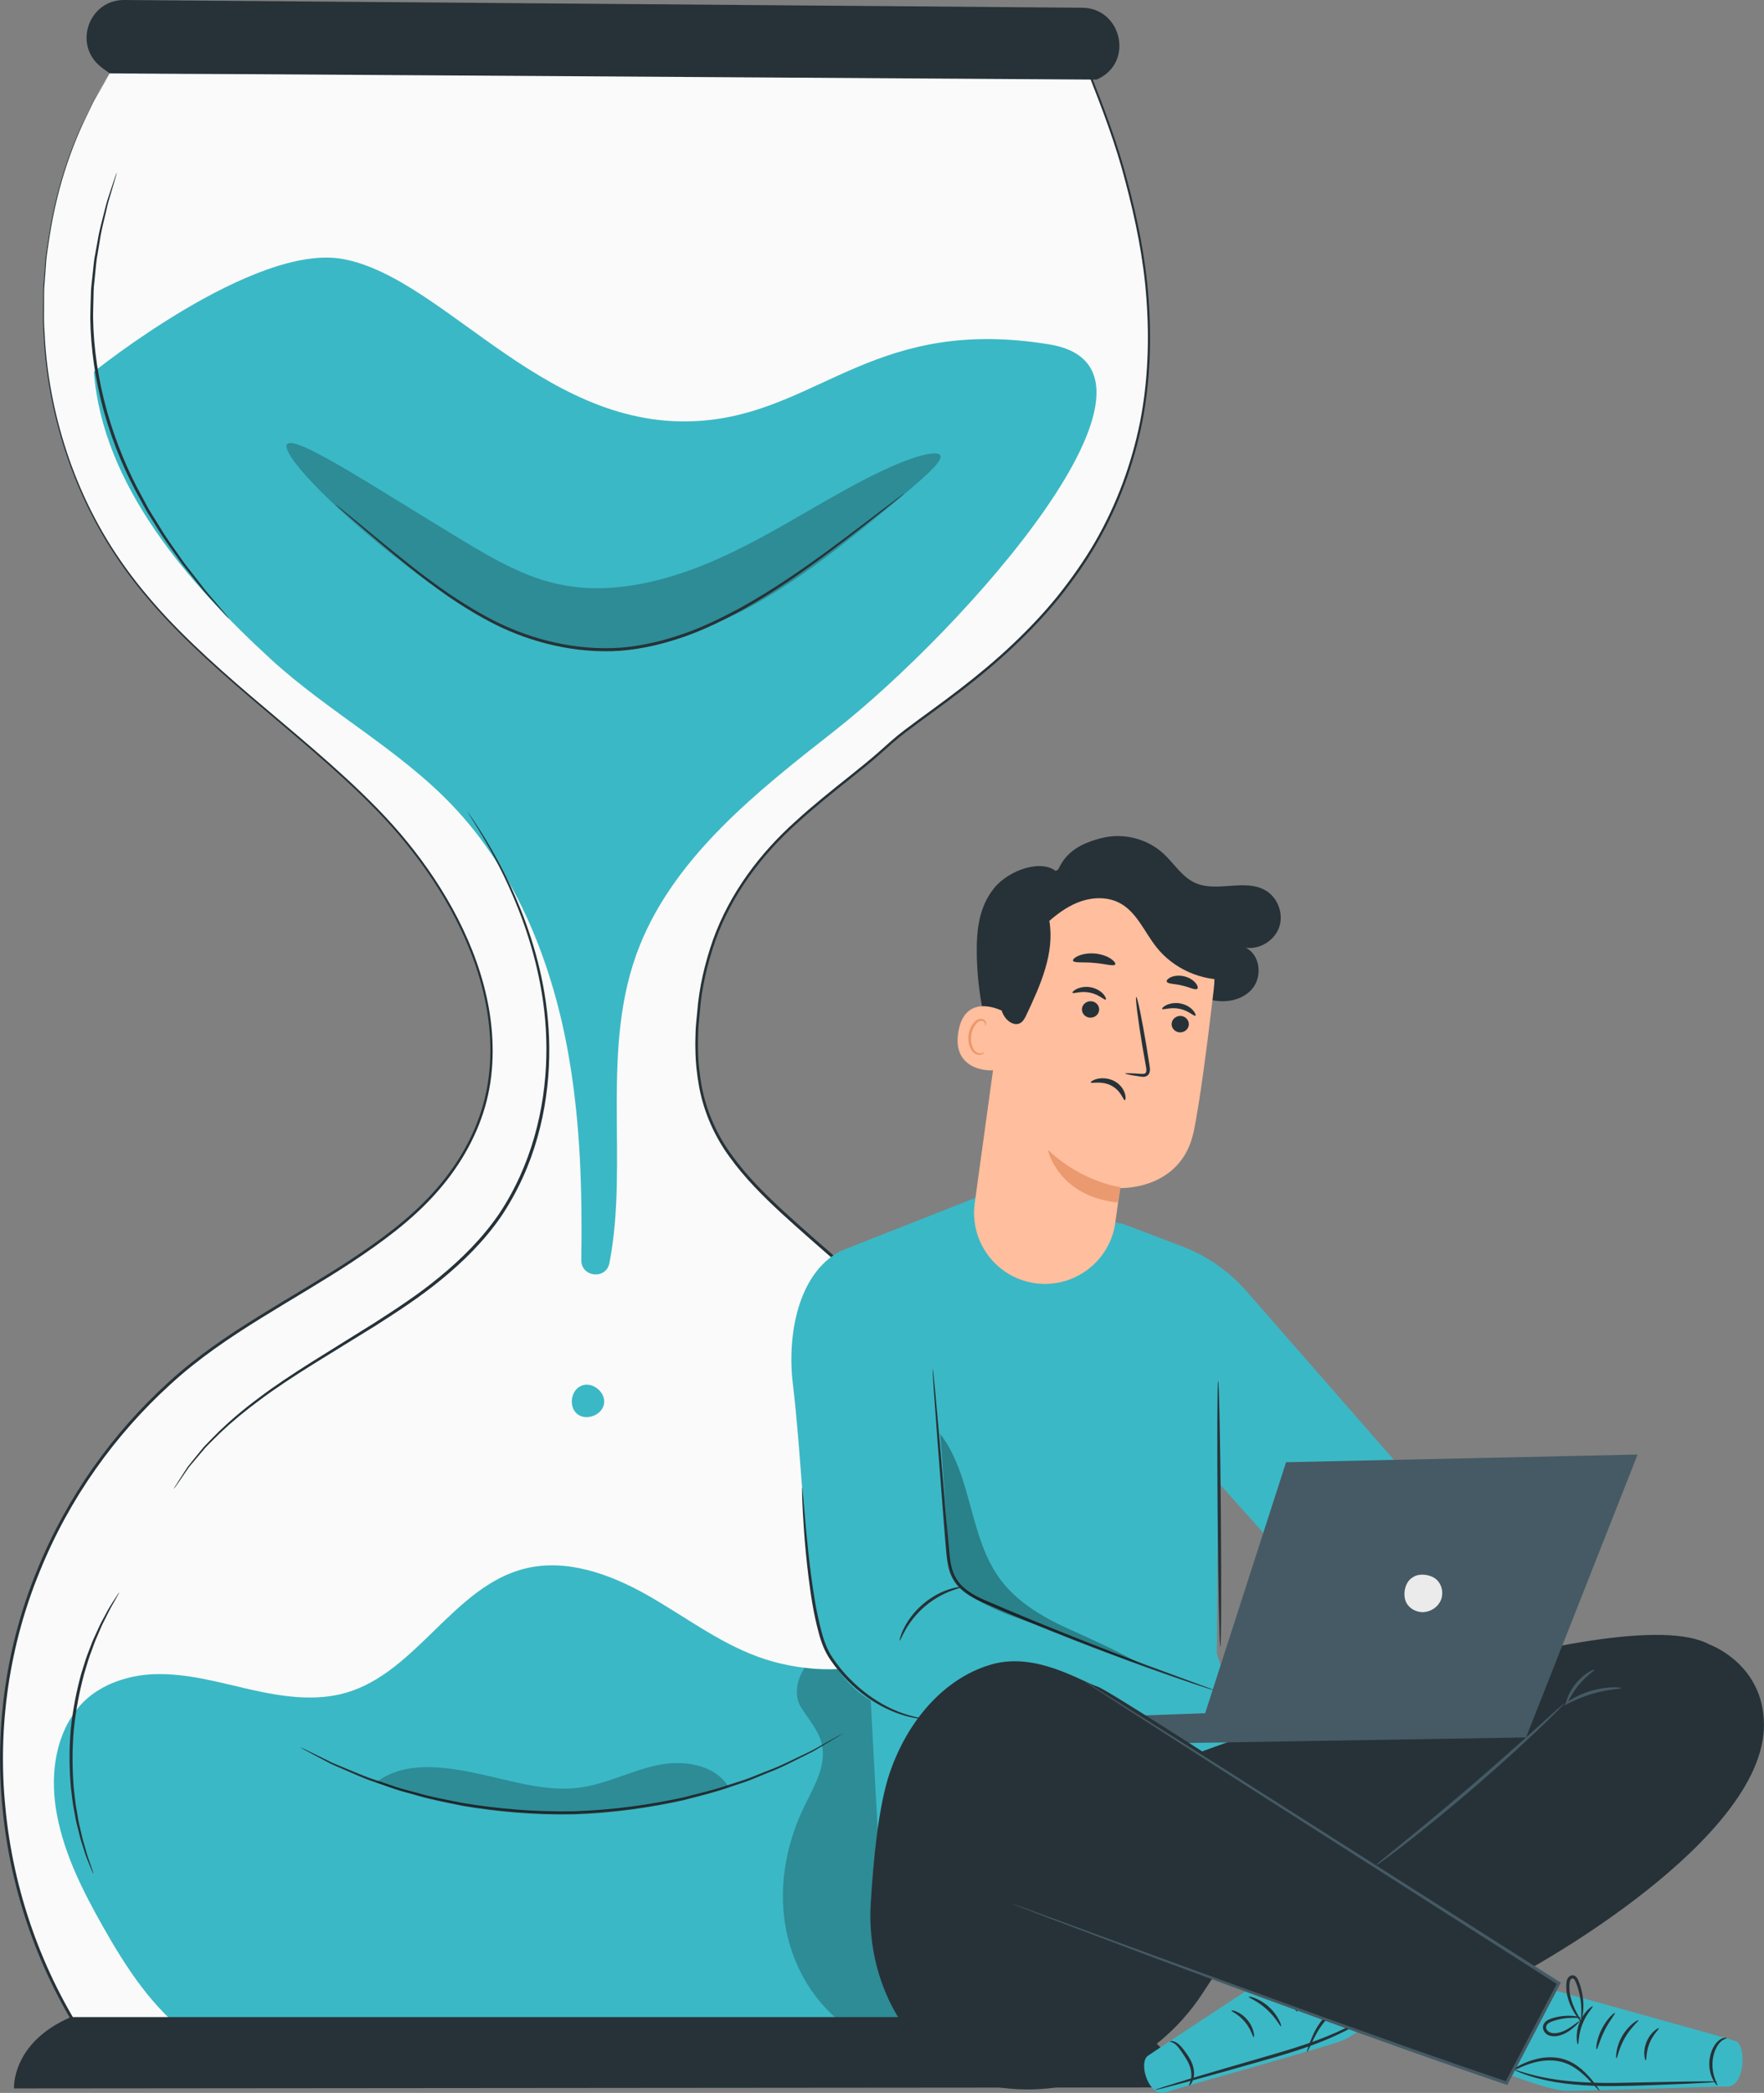 <?xml version="1.0" encoding="utf-8"?>
<!-- Generator: Adobe Illustrator 24.1.0, SVG Export Plug-In . SVG Version: 6.00 Build 0)  -->
<svg version="1.1" xmlns="http://www.w3.org/2000/svg" xmlns:xlink="http://www.w3.org/1999/xlink" x="0px" y="0px"
	 viewBox="0 0 301.29 357.31" style="enable-background:new 0 0 301.29 357.31;" xml:space="preserve">
<rect x="0" y="0" width="301.29" height="357.31" fill="#808080" stroke="none"/>
<style type="text/css">
	.st0{display:none;}
	.st1{display:inline;fill:#EBEBEB;}
	.st2{fill:#FAFAFA;}
	.st3{fill:#263238;}
	.st4{fill:#3BB8C5;}
	.st5{opacity:0.24;}
	.st6{opacity:0.3;}
	.st7{fill:#455A64;}
	.st8{fill:#EBEBEB;}
	.st9{fill:#FFBE9D;}
	.st10{fill:#EB996E;}
</style>
<g id="Background_Complete">
</g>
<g id="Background_Simple" class="st0">
	<path class="st1" d="M273.94,35.52l-2.15-3.49c-17.36-28.25-48.4-45.66-81.54-44.54c-5.26,0.18-10.5,0.8-15.66,1.89
		c-30.95,6.54-57.89,29.66-69.05,59.26c-6.57,17.41-8.4,37.45-20.86,51.27c-16.22,17.98-43.74,18.55-67.95,17.8
		c-24.2-0.75-51.75-0.11-67.89,17.95c-10.11,11.31-13.32,27.39-12.5,42.53c2.16,40.09,30.45,75.94,66.43,93.76
		s78.34,19.41,117.72,11.58c55.16-10.98,107.62-41.14,139.16-87.71C291.19,149.25,299.17,85.79,273.94,35.52z"/>
</g>
<g id="Floor">
</g>
<g id="Hourglass">
</g>
<g id="Character">
	<g>
		<g>
			<g>
				<g>
					<g>
						<path class="st2" d="M18.74,12.51c-16.05,25.24-15,60.24,2.54,84.47c11.69,16.16,29.22,26.98,43.14,41.26
							c13.92,14.27,24.5,35.31,17.15,53.85c-7.48,18.87-29.39,26.55-45.8,38.5c-17.87,13.02-30.42,33.13-34.27,54.9
							c-3.85,21.77,1.06,44.97,13.39,63.32h170.42c0,0,29.94-57.05-8.55-100.53c-38.49-43.48-59.16-44.19-57.74-72.7
							c1.43-28.51,21.38-37.78,32.79-48.47s67-35.64,34.21-114.6H18.74z"/>
					</g>
					<g>
						<g>
							<path class="st3" d="M18.74,12.51c0,0,0.99-0.02,2.93-0.02c1.95-0.01,4.84-0.01,8.64-0.02c7.61-0.01,18.82-0.03,33.26-0.05
								c28.91-0.02,70.74-0.05,122.46-0.09h0.13l0.04,0.11c2.33,5.91,4.68,12,6.35,18.45c1.72,6.42,3.12,13.12,3.62,20.05
								c0.52,6.92,0.3,14.07-1.08,21.17c-1.42,7.08-3.96,14.09-7.7,20.58c-1.86,3.25-4.05,6.34-6.42,9.31
								c-2.39,2.96-5.04,5.74-7.85,8.4c-2.81,2.65-5.8,5.15-8.91,7.54c-3.1,2.4-6.34,4.67-9.5,7.06c-1.58,1.19-3.03,2.53-4.54,3.87
								c-1.52,1.32-3.08,2.59-4.65,3.84c-3.15,2.52-6.33,5.04-9.33,7.79c-6.06,5.42-11.18,12.19-14,20.08
								c-1.37,3.93-2.35,8.05-2.67,12.27c-0.08,1.05-0.23,2.1-0.26,3.16c-0.02,1.06-0.08,2.12-0.03,3.18
								c0.01,2.12,0.25,4.25,0.64,6.34c0.8,4.19,2.56,8.2,5.12,11.67c2.52,3.51,5.62,6.6,8.84,9.57
								c6.47,5.92,13.33,11.56,19.91,17.66c6.61,6.06,13.02,12.46,19.2,19.19c3.07,3.38,6.18,6.77,8.86,10.54
								c2.77,3.7,5.1,7.73,7.14,11.91c4.03,8.4,6.52,17.61,7.34,27.03c0.88,9.42,0.21,19.02-1.66,28.41
								c-0.92,4.7-2.15,9.36-3.66,13.94c-1.51,4.58-3.25,9.1-5.41,13.46l-0.07,0.14h-0.16c-1.38,0-2.88,0-4.39,0
								c-58.18,0-114.31-0.01-166.03-0.01h-0.13l-0.07-0.11c-8.12-12.19-12.94-26.19-14.27-40.23c-1.41-14.04,0.75-28.11,5.9-40.61
								c5.08-12.54,12.98-23.53,22.53-32.18c4.76-4.36,10.06-7.92,15.38-11.22c5.32-3.3,10.69-6.36,15.76-9.7
								c5.05-3.35,9.92-6.92,13.87-11.28c3.97-4.33,7-9.41,8.58-14.88c1.59-5.47,1.61-11.21,0.68-16.61
								c-0.95-5.42-2.85-10.55-5.27-15.27c-2.42-4.73-5.36-9.07-8.58-13.03c-3.21-3.97-6.78-7.5-10.38-10.83
								c-7.21-6.64-14.6-12.45-21.24-18.42c-3.33-2.98-6.48-5.98-9.38-9.07c-2.88-3.11-5.52-6.29-7.78-9.59
								c-4.56-6.58-7.69-13.52-9.75-20.21c-2.06-6.7-3.08-13.18-3.32-19.14c-0.14-1.49-0.08-2.95-0.08-4.37
								c0.02-1.42-0.02-2.82,0.12-4.17c0.1-1.35,0.21-2.67,0.3-3.96c0.15-1.28,0.37-2.52,0.54-3.72c1.5-9.65,4.41-16.71,6.68-21.22
								c0.54-1.15,1.02-2.16,1.54-2.97c0.49-0.83,0.89-1.53,1.22-2.09C18.41,13.06,18.74,12.51,18.74,12.51
								c-0.07,0.12-0.35,0.61-0.97,1.71c-0.32,0.56-0.72,1.26-1.2,2.09c-0.51,0.81-0.98,1.82-1.52,2.97
								c-2.24,4.52-5.12,11.57-6.6,21.21c-0.17,1.2-0.38,2.44-0.53,3.72c-0.1,1.28-0.19,2.6-0.29,3.95
								c-0.14,1.35-0.1,2.74-0.11,4.16c0,1.42-0.05,2.88,0.09,4.36c0.25,5.94,1.28,12.4,3.35,19.08c2.06,6.67,5.19,13.57,9.75,20.12
								c2.26,3.28,4.89,6.45,7.77,9.55c2.9,3.08,6.05,6.07,9.38,9.04c6.64,5.95,14.03,11.75,21.27,18.4
								c3.6,3.33,7.19,6.87,10.43,10.86c3.24,3.98,6.19,8.33,8.63,13.09c2.43,4.75,4.36,9.9,5.32,15.37
								c0.94,5.45,0.94,11.25-0.67,16.79c-1.6,5.53-4.67,10.68-8.66,15.05c-3.99,4.41-8.88,8-13.94,11.36
								c-5.09,3.36-10.45,6.42-15.76,9.72c-5.31,3.3-10.58,6.84-15.31,11.18c-9.49,8.6-17.35,19.55-22.39,32.02
								c-5.12,12.43-7.26,26.42-5.85,40.38c1.33,13.96,6.13,27.88,14.2,40l-0.21-0.11c51.73,0,107.86-0.01,166.03-0.01
								c1.5,0,3,0,4.39,0l-0.23,0.14c2.14-4.31,3.88-8.83,5.38-13.38c1.5-4.56,2.72-9.2,3.64-13.88c1.86-9.35,2.53-18.9,1.65-28.26
								c-0.81-9.36-3.28-18.51-7.29-26.85c-2.03-4.15-4.34-8.16-7.09-11.83c-2.66-3.74-5.76-7.12-8.82-10.49
								c-6.17-6.72-12.57-13.11-19.16-19.17c-6.56-6.09-13.41-11.73-19.9-17.67c-3.22-2.98-6.35-6.09-8.9-9.65
								c-2.59-3.52-4.38-7.62-5.19-11.87c-0.39-2.13-0.63-4.28-0.65-6.42c-0.05-1.07,0.01-2.14,0.03-3.21
								c0.04-1.07,0.18-2.13,0.27-3.19c0.32-4.25,1.31-8.41,2.7-12.39c2.85-7.96,8.03-14.81,14.13-20.26
								c3.02-2.77,6.21-5.3,9.36-7.81c1.58-1.26,3.13-2.52,4.64-3.83c1.48-1.32,2.97-2.69,4.56-3.89c3.18-2.4,6.41-4.66,9.5-7.06
								c3.1-2.38,6.08-4.87,8.88-7.51c2.79-2.64,5.43-5.41,7.81-8.35c2.35-2.96,4.53-6.03,6.39-9.25
								c3.72-6.44,6.25-13.41,7.67-20.44c1.38-7.05,1.6-14.17,1.09-21.06c-0.49-6.91-1.89-13.58-3.59-19.98
								c-1.66-6.43-4-12.51-6.32-18.41l0.17,0.11c-51.69-0.04-93.5-0.07-122.39-0.09c-14.45-0.02-25.67-0.04-33.28-0.05
								c-3.8-0.01-6.71-0.02-8.66-0.02C19.75,12.52,18.74,12.51,18.74,12.51z"/>
						</g>
					</g>
				</g>
				<g>
					<path class="st4" d="M179.23,58.8c25.1,4.13-14.48,48.58-36.88,66.12c-12.97,10.16-26.9,21.17-33.06,36.45
						c-6.99,17.34-1.81,36.82-5.2,54.26c-0.56,2.9-4.84,2.44-4.8-0.51c0.17-11.45-0.14-22.89-2.04-34.16
						c-2.69-15.98-8.84-31.79-20.04-43.51c-9.14-9.56-21.13-15.92-30.89-24.85C32.1,99.56,17.47,82.73,16.04,63.46
						c0,0,27.34-22.02,42.52-19.24c17.74,3.25,35.2,30.62,62.68,27.48C140.44,69.51,150.12,54.02,179.23,58.8z"/>
				</g>
				<g>
					<path class="st4" d="M181.46,296.75c-0.63-6.28-2.31-13.38-7.88-16.34c-3.37-1.79-7.48-1.59-11.18-0.62
						c-3.7,0.97-7.17,2.65-10.83,3.74c-7.21,2.14-15.11,1.89-22.17-0.7c-6.81-2.5-12.66-7.02-18.98-10.58
						c-6.32-3.56-13.73-6.2-20.77-4.45c-12.14,3.02-18.46,17.64-30.46,21.17c-5.33,1.57-11.06,0.69-16.49-0.54
						c-5.42-1.23-10.87-2.81-16.42-2.6c-4.35,0.16-8.88,1.67-11.94,4.65l0.03-0.04c-0.03,0.03-0.06,0.06-0.09,0.1
						c-0.5,0.5-0.96,1.03-1.38,1.61c-3.72,4.96-4.32,11.64-3.17,17.7c1.28,6.79,4.45,13.06,7.85,19.07
						c4.01,7.08,8.56,14.13,15.18,18.85c8.17,5.82,18.45,1.8,28.45,2.59c23.33,1.84,48.44,3.1,71.77,1.29
						c12.33-0.96,23.88,0.38,33.66-7.18c6.88-5.32,11.36-13.34,13.52-21.77C182.35,314.25,182.34,305.4,181.46,296.75z"/>
				</g>
				<g class="st5">
					<g>
						<path d="M137.43,284.72c-1.32,2.02-1.88,4.72-0.61,6.77c1.27,2.05,2.99,3.91,3.54,6.26c0.87,3.68-1.35,7.29-3.01,10.69
							c-2.96,6.09-4.3,13.03-3.31,19.73c1,6.7,4.43,13.09,9.79,17.23c2.37,1.83,5.45,3.25,8.31,2.35c2.69-0.84,4.43-3.57,4.96-6.34
							c0.53-2.77,0.09-5.62-0.26-8.41c-1.63-12.98-1.3-26.2,0.99-39.08c0.38-2.15,0.75-4.61-0.62-6.32
							c-0.87-1.09-2.26-1.6-3.59-2.05C148.43,283.82,142.81,285.75,137.43,284.72"/>
					</g>
				</g>
				<g>
					<path class="st3" d="M2.39,356.55c0,0-0.47-7.82,9.73-12.18h179.25c0,0,9.35,4.73,10.5,12.01L2.39,356.55z"/>
				</g>
				<g>
					<path class="st3" d="M187.58,13.46c-0.09,0.04-0.19,0.09-0.28,0.13L18.74,12.51c0,0-0.6-0.38-1.49-1.08
						C12.45,7.67,15.14-0.05,21.24,0l163.59,1.32C191.58,1.38,193.68,10.57,187.58,13.46z"/>
				</g>
				<g class="st5">
					<g>
						<path d="M160.6,77.75c0.34,0.65-0.93,2.06-3.34,4.2c-2.42,2.15-5.96,5.09-10.46,8.72c-4.52,3.6-10,7.93-16.98,11.98
							c-3.5,2.02-7.39,3.85-11.64,5.34c-2.14,0.72-4.36,1.39-6.69,1.85c-2.32,0.5-4.74,0.83-7.23,0.94
							c-4.96,0.28-10.01-0.44-14.53-1.99c-4.49-1.56-8.33-3.76-11.68-5.96c-3.36-2.23-6.26-4.43-8.99-6.53
							c-2.72-2.11-5.2-4.14-7.41-6.06c-8.85-7.67-13.51-13.31-12.61-14.4c0.93-1.13,7.2,2.46,16.96,8.46
							c2.44,1.5,5.11,3.14,7.98,4.9c2.86,1.74,5.94,3.67,9.08,5.45c3.15,1.78,6.44,3.4,9.85,4.45c3.39,1.01,7,1.49,10.84,1.28
							c7.68-0.39,15.13-3.1,21.58-6.21c6.49-3.17,12.29-6.77,17.35-9.6c5.05-2.86,9.38-4.98,12.52-6.11
							C158.35,77.33,160.28,77.13,160.6,77.75z"/>
					</g>
				</g>
				<g>
					<path class="st4" d="M99.43,236.53c1.85-0.65,4.06,1.21,3.74,3.14c-0.33,1.93-3.03,2.97-4.56,1.75
						c-1.53-1.22-1.13-4.08,0.68-4.83"/>
				</g>
				<g>
					<g>
						<path class="st3" d="M39.14,105.65c-0.01,0.01-0.22-0.19-0.6-0.6c-0.4-0.44-0.95-1.04-1.63-1.79
							c-0.69-0.79-1.6-1.71-2.53-2.89c-0.94-1.17-2.01-2.5-3.18-3.96c-1.09-1.54-2.32-3.19-3.56-5.03c-0.59-0.94-1.2-1.91-1.83-2.91
							c-0.31-0.5-0.64-1-0.94-1.53c-0.29-0.53-0.58-1.07-0.88-1.62c-2.46-4.33-4.65-9.41-6.21-14.95
							c-1.56-5.55-2.29-11.03-2.36-16.02c0-1.25,0.06-2.46,0.09-3.64c0.03-0.59,0.02-1.17,0.08-1.74c0.06-0.57,0.12-1.13,0.18-1.68
							c0.13-1.1,0.21-2.17,0.36-3.19c0.18-1.01,0.36-1.98,0.53-2.91c0.29-1.87,0.78-3.5,1.13-4.95c0.19-0.72,0.34-1.4,0.53-2.01
							c0.2-0.6,0.38-1.16,0.55-1.67c0.32-0.96,0.58-1.73,0.77-2.3c0.18-0.52,0.28-0.79,0.3-0.79c0.02,0.01-0.05,0.29-0.2,0.82
							c-0.17,0.58-0.39,1.35-0.68,2.32c-0.15,0.51-0.32,1.07-0.5,1.67c-0.18,0.61-0.31,1.3-0.49,2.02
							c-0.33,1.45-0.79,3.09-1.05,4.95c-0.16,0.93-0.32,1.89-0.49,2.9c-0.14,1.01-0.21,2.08-0.33,3.17
							c-0.05,0.55-0.11,1.11-0.17,1.67c-0.05,0.57-0.04,1.15-0.06,1.73c-0.02,1.17-0.08,2.38-0.07,3.62
							c0.09,4.95,0.83,10.38,2.38,15.89c1.55,5.5,3.71,10.54,6.13,14.86c0.29,0.55,0.58,1.09,0.87,1.62
							c0.29,0.53,0.62,1.02,0.93,1.53c0.62,1,1.22,1.97,1.8,2.91c1.22,1.84,2.43,3.5,3.5,5.04c1.15,1.48,2.19,2.81,3.11,4
							c0.9,1.19,1.79,2.12,2.45,2.94c0.65,0.78,1.17,1.39,1.56,1.85C38.97,105.41,39.15,105.64,39.14,105.65z"/>
					</g>
				</g>
				<g>
					<g>
						<path class="st3" d="M29.65,254.21c-0.01,0,0.06-0.12,0.19-0.33c0.15-0.23,0.34-0.54,0.59-0.94c0.27-0.42,0.6-0.93,0.98-1.52
							c0.2-0.3,0.41-0.62,0.63-0.97c0.25-0.33,0.53-0.66,0.82-1.03c0.59-0.72,1.25-1.52,1.96-2.4c0.77-0.83,1.65-1.69,2.58-2.63
							c1.9-1.84,4.19-3.8,6.87-5.78c5.31-4.02,12.16-8.02,19.58-12.69c3.68-2.37,7.56-4.87,11.23-7.91
							c3.67-3.02,7.21-6.5,10.08-10.65c5.65-8.4,7.94-18.13,8.15-26.83c0.23-8.76-1.64-16.57-3.83-22.79
							c-2.22-6.24-4.77-11-6.62-14.2c-0.93-1.61-1.69-2.83-2.21-3.66c-0.25-0.4-0.44-0.71-0.59-0.94c-0.13-0.21-0.19-0.33-0.19-0.33
							c0.01-0.01,0.09,0.1,0.23,0.3c0.16,0.23,0.37,0.53,0.63,0.92c0.55,0.81,1.34,2.02,2.3,3.61c1.91,3.18,4.52,7.92,6.8,14.18
							c2.25,6.24,4.17,14.09,3.97,22.93c-0.04,2.2-0.22,4.46-0.55,6.74c-0.32,2.29-0.8,4.6-1.46,6.91
							c-1.29,4.62-3.35,9.22-6.18,13.46c-2.9,4.21-6.48,7.72-10.18,10.75c-3.7,3.06-7.59,5.55-11.29,7.92
							c-7.45,4.65-14.3,8.61-19.62,12.58c-2.67,1.96-4.97,3.88-6.88,5.69c-0.93,0.93-1.82,1.77-2.59,2.59
							c-0.72,0.86-1.39,1.65-1.99,2.36c-0.3,0.36-0.59,0.68-0.84,1.01c-0.23,0.34-0.45,0.66-0.65,0.95
							c-0.4,0.58-0.74,1.08-1.02,1.49c-0.27,0.38-0.48,0.68-0.64,0.91C29.74,254.11,29.66,254.22,29.65,254.21z"/>
					</g>
				</g>
				<g>
					<g>
						<path class="st3" d="M20.35,271.88c0.02,0.01-0.06,0.17-0.22,0.46c-0.19,0.34-0.43,0.76-0.71,1.27
							c-0.32,0.54-0.7,1.22-1.09,2.03c-0.39,0.81-0.89,1.7-1.31,2.75c-0.23,0.52-0.46,1.06-0.7,1.63c-0.24,0.57-0.44,1.18-0.67,1.8
							c-0.49,1.23-0.87,2.6-1.3,4.03c-0.77,2.88-1.41,6.1-1.75,9.53c-0.3,3.43-0.25,6.72-0.02,9.69c0.17,1.48,0.29,2.9,0.55,4.2
							c0.12,0.65,0.2,1.29,0.33,1.89c0.14,0.6,0.27,1.17,0.4,1.73c0.22,1.11,0.55,2.08,0.79,2.94c0.23,0.87,0.48,1.6,0.7,2.19
							c0.19,0.55,0.34,1.01,0.47,1.38c0.1,0.32,0.15,0.49,0.13,0.5c-0.02,0.01-0.09-0.15-0.23-0.46c-0.15-0.36-0.34-0.81-0.56-1.35
							c-0.25-0.59-0.53-1.31-0.79-2.18c-0.27-0.86-0.62-1.83-0.87-2.94c-0.14-0.55-0.28-1.13-0.43-1.73
							c-0.15-0.6-0.24-1.24-0.37-1.9c-0.28-1.31-0.42-2.74-0.6-4.23c-0.26-3-0.32-6.32-0.02-9.78c0.34-3.46,1-6.71,1.8-9.61
							c0.45-1.44,0.85-2.81,1.36-4.05c0.25-0.62,0.45-1.23,0.71-1.8c0.26-0.56,0.5-1.11,0.74-1.62c0.45-1.05,0.97-1.94,1.39-2.73
							c0.41-0.8,0.82-1.46,1.17-2c0.32-0.49,0.58-0.9,0.8-1.23C20.23,272.01,20.33,271.87,20.35,271.88z"/>
					</g>
				</g>
			</g>
			<g>
				<g>
					<path class="st3" d="M143.99,295.91c0,0.01-0.06,0.06-0.2,0.15c-0.17,0.1-0.37,0.23-0.62,0.39c-0.59,0.36-1.4,0.84-2.43,1.46
						c-0.53,0.32-1.12,0.66-1.76,1.04c-0.66,0.36-1.39,0.7-2.17,1.1c-1.57,0.76-3.32,1.73-5.38,2.5c-1.02,0.42-2.09,0.86-3.2,1.31
						c-1.11,0.45-2.32,0.79-3.54,1.22c-2.43,0.89-5.13,1.52-7.94,2.26c-5.68,1.26-12.03,2.19-18.75,2.41
						c-6.72,0.14-13.12-0.46-18.86-1.42c-2.85-0.59-5.57-1.08-8.05-1.84c-1.24-0.36-2.46-0.64-3.6-1.03
						c-1.13-0.4-2.22-0.78-3.26-1.14c-2.1-0.67-3.89-1.54-5.5-2.22c-0.8-0.35-1.55-0.66-2.23-0.98c-0.66-0.35-1.26-0.66-1.81-0.95
						c-1.06-0.56-1.89-1.01-2.5-1.33c-0.26-0.14-0.47-0.26-0.64-0.36c-0.14-0.08-0.21-0.13-0.21-0.14c0-0.01,0.08,0.02,0.24,0.09
						c0.18,0.08,0.4,0.19,0.67,0.31c0.62,0.3,1.47,0.72,2.54,1.24c0.55,0.27,1.16,0.58,1.83,0.91c0.68,0.31,1.44,0.6,2.24,0.94
						c1.62,0.65,3.41,1.49,5.51,2.14c1.04,0.35,2.12,0.72,3.26,1.11c1.13,0.38,2.35,0.65,3.59,1c2.47,0.74,5.18,1.21,8.02,1.78
						c5.71,0.93,12.07,1.51,18.76,1.38c6.68-0.21,13-1.12,18.66-2.35c2.8-0.72,5.49-1.33,7.92-2.2c1.22-0.41,2.42-0.75,3.53-1.18
						c1.11-0.44,2.18-0.87,3.19-1.27c2.06-0.75,3.81-1.69,5.39-2.42c0.78-0.38,1.52-0.71,2.18-1.06c0.65-0.36,1.24-0.7,1.78-1
						c1.04-0.58,1.87-1.04,2.47-1.37c0.26-0.14,0.48-0.25,0.65-0.35C143.9,295.94,143.98,295.91,143.99,295.91z"/>
				</g>
			</g>
			<g>
				<g>
					<path class="st3" d="M154.42,84.27c0.01,0.01-0.07,0.07-0.21,0.2c-0.17,0.14-0.39,0.32-0.66,0.54
						c-0.61,0.49-1.47,1.17-2.55,2.04c-2.23,1.76-5.44,4.31-9.51,7.35c-4.07,3.02-9.01,6.54-14.87,9.83
						c-2.96,1.58-6.12,3.2-9.58,4.41c-3.45,1.22-7.17,2.15-11.06,2.46c-7.81,0.53-15.22-1.45-21.24-4.42
						c-3.01-1.51-5.73-3.2-8.21-4.88c-2.44-1.72-4.67-3.39-6.64-4.99c-3.96-3.18-7.06-5.87-9.22-7.71
						c-1.05-0.91-1.88-1.62-2.47-2.14c-0.26-0.23-0.47-0.42-0.63-0.57c-0.14-0.13-0.21-0.2-0.2-0.21c0.01-0.01,0.09,0.05,0.24,0.17
						c0.17,0.14,0.39,0.31,0.67,0.53c0.61,0.49,1.46,1.18,2.53,2.06c2.19,1.8,5.33,4.44,9.31,7.58c1.98,1.58,4.22,3.22,6.66,4.92
						c2.47,1.65,5.18,3.32,8.17,4.81c5.98,2.92,13.29,4.85,21,4.33c3.83-0.3,7.5-1.22,10.92-2.42c3.43-1.19,6.57-2.79,9.52-4.35
						c5.85-3.25,10.79-6.73,14.89-9.71c4.09-3,7.34-5.5,9.6-7.21c1.11-0.83,1.99-1.49,2.61-1.96c0.28-0.21,0.51-0.37,0.69-0.5
						C154.33,84.32,154.41,84.27,154.42,84.27z"/>
				</g>
			</g>
			<g class="st5">
				<g>
					<path d="M64.23,304.31c4.74-3.66,11.4-2.77,17.25-1.54c5.86,1.23,11.76,3.23,17.69,2.4c4.47-0.63,8.57-2.82,12.98-3.78
						c4.41-0.96,9.76-0.25,12.2,3.54C104.95,311.25,83.49,311.03,64.23,304.31"/>
				</g>
			</g>
		</g>
		<g>
			<g>
				<g>
					<g>
						<g>
							<path class="st4" d="M229.6,277.18l-21.54-24.11l-0.22,29.31l6.48,18.8l-64.42,11.17l-2.73-50.83l-4.64-39.04
								c-0.57-4.78,2.16-9.35,6.64-11.11l17.73-6.98l24.97,4.58l10.04,3.82c4.22,1.6,7.98,4.22,10.95,7.61l30.24,34.58"/>
						</g>
					</g>
					<g>
						<g>
							<g>
								<path class="st3" d="M208.43,281.13c0.15,0,0.19-10.16,0.09-22.68c-0.1-12.53-0.31-22.68-0.46-22.68
									c-0.15,0-0.19,10.15-0.09,22.68C208.08,270.98,208.28,281.13,208.43,281.13z"/>
							</g>
						</g>
					</g>
				</g>
				<g>
					<path class="st4" d="M206.07,288.58l-38.93-15.67c-3.14-1.26-5.29-4.2-5.55-7.57l-2.85-37.32c0,0,0.34-15.87-9.58-16.64
						l-5.64,2.22c-7.29,3.87-9.1,14.48-8.1,22.68c1.41,11.64,2,28.12,3.58,38.22c1.29,8.27,6.03,15.54,14.12,17.67l47.94,10.38
						L206.07,288.58z"/>
				</g>
				<g>
					<g>
						<path class="st3" d="M159.31,233.71c0.02,0,0.06,0.29,0.12,0.85c0.06,0.61,0.15,1.43,0.25,2.46c0.2,2.19,0.48,5.27,0.82,9.05
							c0.33,3.84,0.72,8.38,1.15,13.43c0.11,1.26,0.22,2.56,0.33,3.88c0.12,1.32,0.2,2.68,0.5,3.99c0.29,1.32,0.92,2.56,1.93,3.5
							c1.01,0.94,2.27,1.64,3.59,2.23c10.73,4.64,20.63,8.48,27.81,11.17c3.56,1.31,6.47,2.38,8.53,3.14
							c0.97,0.36,1.74,0.64,2.32,0.85c0.53,0.2,0.8,0.31,0.8,0.33c-0.01,0.02-0.29-0.06-0.83-0.23c-0.58-0.19-1.36-0.44-2.35-0.76
							c-2.04-0.68-4.97-1.69-8.59-2.99c-7.22-2.6-17.13-6.38-27.9-11.04c-1.34-0.61-2.65-1.32-3.73-2.33
							c-1.09-1-1.79-2.38-2.08-3.76c-0.31-1.38-0.38-2.75-0.5-4.07c-0.11-1.32-0.21-2.62-0.31-3.88c-0.39-5.05-0.74-9.6-1.04-13.44
							c-0.28-3.79-0.5-6.87-0.66-9.06c-0.06-1.03-0.11-1.86-0.15-2.47C159.3,234.01,159.29,233.71,159.31,233.71z"/>
					</g>
				</g>
				<g>
					<g>
						<path class="st3" d="M137.01,254c0.02,0,0.04,0.17,0.08,0.5c0.03,0.39,0.08,0.86,0.13,1.44c0.12,1.33,0.27,3.12,0.46,5.3
							c0.21,2.23,0.48,4.89,0.87,7.83c0.4,2.93,0.87,6.17,1.76,9.45c0.42,1.66,1.01,3.19,1.9,4.51c0.89,1.33,1.88,2.52,2.91,3.57
							c2.06,2.1,4.26,3.65,6.23,4.67c3.98,2.07,6.88,2.1,6.84,2.24c0,0.02-0.18,0.01-0.51-0.01c-0.33-0.02-0.82-0.06-1.44-0.19
							c-1.24-0.22-3.03-0.71-5.06-1.71c-2.03-1-4.29-2.54-6.4-4.66c-1.05-1.07-2.07-2.27-2.99-3.62c-0.93-1.36-1.56-2.99-1.98-4.65
							c-0.9-3.33-1.36-6.58-1.73-9.53c-0.36-2.95-0.6-5.62-0.76-7.86c-0.16-2.24-0.25-4.06-0.3-5.31c-0.01-0.58-0.02-1.06-0.03-1.45
							C136.98,254.17,136.99,254,137.01,254z"/>
					</g>
				</g>
				<g>
					<g>
						<path class="st3" d="M153.65,280.11c-0.05-0.01,0.11-0.85,0.71-2.07c0.59-1.22,1.68-2.81,3.27-4.17
							c1.59-1.36,3.33-2.19,4.63-2.58c1.31-0.4,2.15-0.43,2.16-0.38c0.02,0.09-0.8,0.25-2.04,0.72c-1.24,0.47-2.88,1.32-4.41,2.62
							c-1.53,1.31-2.63,2.8-3.28,3.95C154.03,279.36,153.74,280.14,153.65,280.11z"/>
					</g>
				</g>
				<g class="st6">
					<g>
						<path d="M194.89,284.13c-4.16-2.35-8.23-4.16-12.59-6.14c-4.35-1.98-8.61-4.52-11.46-8.36c-5.37-7.24-4.76-17.69-10.26-24.84
							c0.36,4.8,0.72,9.61,1.08,14.41c0.33,4.4-0.35,8.76,2.49,11.75c2.39,2.52,7.05,4.45,10.35,5.54
							C181.12,278.7,188.26,281.94,194.89,284.13"/>
					</g>
				</g>
			</g>
			<g>
				<g>
					<g>
						<path class="st4" d="M262.53,338.98c0,0,32.57,9.01,33.88,9.47c1.96,0.69,1.63,7.88-1.42,7.77c-1.44-0.05-25.02,0.88-28,0.69
							c-2.98-0.19-11.96-3.73-11.96-3.73L262.53,338.98z"/>
					</g>
				</g>
				<g>
					<g>
						<g>
							<path class="st3" d="M276.09,351.41c0.16,0.02,0.38-1.7,1.44-3.5c1.03-1.81,2.4-2.87,2.3-3c-0.06-0.13-1.67,0.79-2.78,2.73
								C275.94,349.56,275.96,351.42,276.09,351.41z"/>
						</g>
					</g>
				</g>
				<g>
					<g>
						<g>
							<path class="st3" d="M272.7,349.87c0.16,0.03,0.49-1.51,1.36-3.21c0.85-1.71,1.89-2.89,1.77-3
								c-0.09-0.11-1.36,0.96-2.26,2.76C272.66,348.2,272.56,349.86,272.7,349.87z"/>
						</g>
					</g>
				</g>
				<g>
					<g>
						<g>
							<path class="st3" d="M269.51,349.02c0.16-0.01,0.04-1.64,0.76-3.44c0.69-1.82,1.89-2.93,1.77-3.05
								c-0.07-0.12-1.53,0.88-2.28,2.85C268.99,347.33,269.38,349.06,269.51,349.02z"/>
						</g>
					</g>
				</g>
				<g>
					<g>
						<g>
							<path class="st3" d="M270.09,344.81c0.06,0.01,0.35-0.89,0.35-2.42c0-0.76-0.09-1.67-0.33-2.66c-0.12-0.49-0.28-1-0.48-1.51
								c-0.11-0.26-0.23-0.56-0.52-0.8c-0.3-0.27-0.86-0.22-1.12,0.06c-0.3,0.26-0.39,0.63-0.43,0.92c-0.03,0.3-0.05,0.58-0.04,0.86
								c0.01,0.56,0.08,1.1,0.2,1.59c0.24,0.99,0.63,1.83,1,2.49c0.76,1.32,1.42,2,1.46,1.96c0.07-0.05-0.47-0.81-1.12-2.14
								c-0.32-0.66-0.65-1.48-0.85-2.42c-0.1-0.47-0.16-0.97-0.16-1.49c0.01-0.5,0.01-1.13,0.3-1.37c0.16-0.13,0.3-0.14,0.43-0.04
								c0.14,0.11,0.26,0.33,0.36,0.57c0.2,0.49,0.37,0.97,0.49,1.44c0.26,0.94,0.38,1.81,0.43,2.54
								C270.15,343.87,270,344.8,270.09,344.81z"/>
						</g>
					</g>
				</g>
				<g>
					<g>
						<g>
							<path class="st3" d="M270.05,344.48c0.02-0.06-0.77-0.33-2.1-0.34c-0.66,0-1.46,0.07-2.31,0.28
								c-0.42,0.11-0.88,0.22-1.33,0.49c-0.45,0.23-0.91,0.85-0.74,1.49c0.14,0.61,0.66,1.03,1.17,1.16c0.52,0.14,1.02,0.09,1.46,0
								c0.89-0.21,1.59-0.65,2.12-1.04c1.04-0.82,1.55-1.45,1.51-1.49c-0.06-0.07-0.67,0.47-1.74,1.17c-0.53,0.34-1.2,0.71-2,0.86
								c-0.4,0.08-0.82,0.1-1.21-0.02c-0.38-0.11-0.7-0.4-0.79-0.77c-0.09-0.36,0.13-0.7,0.48-0.91c0.35-0.22,0.78-0.34,1.18-0.46
								c0.81-0.23,1.56-0.34,2.19-0.38C269.24,344.43,270.04,344.56,270.05,344.48z"/>
						</g>
					</g>
				</g>
				<g>
					<g>
						<g>
							<path class="st3" d="M281.1,351.76c0.16-0.02,0-1.41,0.64-2.94c0.61-1.54,1.7-2.42,1.59-2.55c-0.05-0.13-1.42,0.64-2.1,2.34
								C280.53,350.31,280.97,351.81,281.1,351.76z"/>
						</g>
					</g>
				</g>
				<g>
					<g>
						<g>
							<path class="st3" d="M258.37,353.26c-0.01,0.03,0.43,0.24,1.26,0.59c0.84,0.32,2.06,0.76,3.62,1.12
								c3.11,0.79,7.56,1.23,12.43,1.18c4.88-0.05,9.28-0.28,12.47-0.4c1.51-0.08,2.77-0.15,3.77-0.2c0.89-0.06,1.38-0.11,1.38-0.15
								c0-0.04-0.5-0.06-1.39-0.06c-1,0.01-2.27,0.02-3.78,0.03c-3.3,0.06-7.65,0.15-12.46,0.24c-4.86,0.05-9.24-0.33-12.35-1.01
								C260.23,353.96,258.41,353.16,258.37,353.26z"/>
						</g>
					</g>
				</g>
				<g>
					<g>
						<g>
							<path class="st3" d="M257.41,354c0.04,0.08,0.94-0.45,2.44-1.11c1.49-0.64,3.72-1.4,6.16-1.02c2.45,0.38,4.19,2.02,5.33,3.17
								c1.14,1.19,1.81,1.97,1.88,1.92c0.05-0.04-0.51-0.91-1.59-2.18c-0.55-0.63-1.25-1.36-2.16-2.02
								c-0.9-0.66-2.06-1.23-3.36-1.43c-2.63-0.4-4.94,0.48-6.41,1.21C258.19,353.31,257.38,353.95,257.41,354z"/>
						</g>
					</g>
				</g>
			</g>
			<g>
				<g>
					<g>
						<path class="st4" d="M227.96,329.99c0,0-30.82,20.18-31.93,21.01c-1.66,1.25,0.24,7.23,3.12,6.19
							c1.36-0.49,27.22-7.68,30-8.77c2.78-1.08,10.27-7.18,10.27-7.18L227.96,329.99z"/>
					</g>
				</g>
				<g>
					<g>
						<g>
							<path class="st3" d="M218.8,345.95c0.14-0.03-0.41-1.81-2.06-3.3c-1.64-1.51-3.46-1.89-3.47-1.75
								c-0.06,0.15,1.58,0.74,3.1,2.16C217.92,344.45,218.65,346.02,218.8,345.95z"/>
						</g>
					</g>
				</g>
				<g>
					<g>
						<g>
							<path class="st3" d="M221.57,343.45c0.13-0.05-0.47-1.6-1.88-3.03c-1.4-1.44-2.94-2.07-2.99-1.94
								c-0.08,0.14,1.27,0.95,2.6,2.32C220.64,342.16,221.43,343.53,221.57,343.45z"/>
						</g>
					</g>
				</g>
				<g>
					<g>
						<g>
							<path class="st3" d="M224.35,341.67c0.14,0-0.01-1.76-1.35-3.39c-1.32-1.64-3.01-2.16-3.04-2.02
								c-0.07,0.15,1.4,0.84,2.62,2.36C223.81,340.12,224.19,341.71,224.35,341.67z"/>
						</g>
					</g>
				</g>
				<g>
					<g>
						<g>
							<path class="st3" d="M222.52,337.84c0.08-0.04-0.34-0.87-0.7-2.31c-0.18-0.72-0.32-1.58-0.36-2.55
								c-0.02-0.48-0.01-0.99,0.03-1.52c0.02-0.25,0.06-0.5,0.17-0.65c0.1-0.14,0.23-0.17,0.42-0.1c0.35,0.14,0.54,0.74,0.7,1.21
								c0.16,0.49,0.26,0.99,0.3,1.47c0.1,0.96,0.02,1.84-0.08,2.57c-0.22,1.46-0.51,2.35-0.42,2.38c0.06,0.02,0.48-0.82,0.8-2.31
								c0.16-0.74,0.27-1.66,0.2-2.68c-0.04-0.51-0.13-1.04-0.29-1.58c-0.08-0.27-0.18-0.53-0.3-0.81
								c-0.13-0.27-0.33-0.59-0.69-0.75c-0.33-0.18-0.88-0.07-1.08,0.29c-0.21,0.32-0.23,0.64-0.25,0.92
								c-0.04,0.55-0.04,1.08,0,1.59c0.07,1.01,0.26,1.9,0.49,2.63C221.92,337.09,222.47,337.87,222.52,337.84z"/>
						</g>
					</g>
				</g>
				<g>
					<g>
						<g>
							<path class="st3" d="M222.46,337.51c0.04,0.08,0.76-0.29,2-0.59c0.62-0.15,1.37-0.28,2.21-0.3c0.42-0.01,0.87-0.02,1.27,0.08
								c0.4,0.09,0.72,0.34,0.74,0.72c0.03,0.39-0.19,0.76-0.52,0.98c-0.33,0.23-0.75,0.33-1.15,0.38
								c-0.81,0.09-1.55-0.05-2.17-0.22c-1.23-0.35-1.98-0.68-2.01-0.59c-0.02,0.06,0.65,0.5,1.9,0.96
								c0.62,0.22,1.42,0.42,2.33,0.35c0.45-0.04,0.94-0.14,1.39-0.44c0.45-0.28,0.82-0.84,0.76-1.46
								c-0.03-0.67-0.66-1.11-1.15-1.19c-0.52-0.12-0.98-0.08-1.42-0.06c-0.88,0.06-1.66,0.23-2.29,0.43
								C223.09,336.96,222.42,337.46,222.46,337.51z"/>
						</g>
					</g>
				</g>
				<g>
					<g>
						<g>
							<path class="st3" d="M203.08,356.07c0.04,0.05,0.52-0.31,0.75-1.19c0.26-0.86,0.1-2.19-0.58-3.34
								c-0.32-0.59-0.69-1.09-1.03-1.54c-0.34-0.45-0.69-0.85-1.05-1.12c-0.36-0.28-0.73-0.4-0.98-0.41
								c-0.26-0.01-0.39,0.05-0.39,0.08c0,0.08,0.55,0.04,1.12,0.62c0.29,0.28,0.58,0.66,0.89,1.12c0.32,0.46,0.66,0.96,0.96,1.5
								c0.62,1.09,0.81,2.21,0.68,3.01C203.34,355.59,203,356.02,203.08,356.07z"/>
						</g>
					</g>
				</g>
				<g>
					<g>
						<g>
							<path class="st3" d="M214.14,347.8c0.14,0.01,0.1-1.55-1.09-2.95c-1.17-1.42-2.7-1.74-2.71-1.6
								c-0.06,0.15,1.24,0.66,2.29,1.94C213.71,346.46,213.98,347.83,214.14,347.8z"/>
						</g>
					</g>
				</g>
				<g>
					<g>
						<g>
							<path class="st3" d="M236.25,342.33c-0.03-0.03-0.5,0.32-1.35,0.93c-0.87,0.6-2.14,1.44-3.8,2.33
								c-1.66,0.89-3.7,1.81-6.04,2.69c-2.33,0.87-4.95,1.69-7.72,2.49c-5.54,1.6-10.56,3.06-14.19,4.15
								c-1.74,0.53-3.18,0.98-4.28,1.32c-1.01,0.32-1.56,0.52-1.55,0.55c0.01,0.04,0.58-0.09,1.61-0.35
								c1.12-0.3,2.57-0.68,4.33-1.15c3.65-0.99,8.68-2.39,14.23-3.99c2.77-0.8,5.4-1.64,7.74-2.55c2.34-0.91,4.39-1.88,6.04-2.82
								c1.65-0.94,2.91-1.84,3.74-2.5C235.84,342.76,236.27,342.36,236.25,342.33z"/>
						</g>
					</g>
				</g>
				<g>
					<g>
						<g>
							<path class="st3" d="M237.39,342.75c0.02-0.06-0.96-0.42-2.61-0.69c-1.63-0.26-4.1-0.39-6.48,0.79
								c-1.18,0.58-2.11,1.48-2.77,2.38c-0.67,0.91-1.11,1.81-1.44,2.58c-0.65,1.54-0.92,2.54-0.86,2.56
								c0.08,0.03,0.48-0.92,1.21-2.4c0.73-1.43,1.89-3.53,4.11-4.64c2.22-1.1,4.57-1.05,6.18-0.9
								C236.37,342.61,237.37,342.83,237.39,342.75z"/>
						</g>
					</g>
				</g>
			</g>
			<g>
				<g>
					<g>
						<path class="st3" d="M292,280.77c0,0,9.25,3.3,9.28,13.67c0.07,19.86-40.12,41.75-40.12,41.75l-53.49-35.45l-3.35-1.36
							C204.32,299.39,276.53,272.26,292,280.77z"/>
					</g>
				</g>
				<g>
					<g>
						<g>
							<path class="st7" d="M234.77,318.65c0.02,0.03,0.52-0.31,1.39-0.94c0.88-0.64,2.13-1.58,3.66-2.76
								c3.06-2.37,7.23-5.72,11.71-9.57c4.48-3.85,8.43-7.46,11.23-10.13c1.4-1.33,2.52-2.43,3.28-3.2
								c0.76-0.77,1.17-1.21,1.14-1.23c-0.03-0.03-0.48,0.36-1.29,1.08c-0.87,0.79-2.02,1.82-3.4,3.07
								c-2.87,2.59-6.85,6.16-11.33,10c-4.48,3.84-8.6,7.24-11.6,9.68c-1.44,1.18-2.64,2.15-3.55,2.9
								C235.19,318.23,234.74,318.62,234.77,318.65z"/>
						</g>
					</g>
				</g>
				<g>
					<g>
						<g>
							<path class="st7" d="M276.9,288.2c0.02-0.13-2.37-0.37-5.15,0.47c-2.8,0.81-4.67,2.31-4.58,2.41
								c0.09,0.14,2.04-1.1,4.74-1.88C274.59,288.38,276.9,288.36,276.9,288.2z"/>
						</g>
					</g>
				</g>
				<g>
					<g>
						<g>
							<path class="st7" d="M272.29,285.07c-0.05-0.13-1.76,0.63-3.17,2.39c-1.42,1.75-1.8,3.58-1.66,3.6
								c0.16,0.05,0.74-1.61,2.09-3.26C270.87,286.13,272.38,285.21,272.29,285.07z"/>
						</g>
					</g>
				</g>
				<g>
					<g>
						<g>
							<path class="st3" d="M294.94,347.95c0.03-0.06-0.64-0.19-1.38,0.42c-0.73,0.58-1.35,1.75-1.55,3.1
								c-0.2,1.37,0.1,2.63,0.49,3.42c0.38,0.81,0.79,1.19,0.84,1.16c0.07-0.05-0.22-0.5-0.48-1.3c-0.27-0.79-0.49-1.95-0.31-3.2
								c0.18-1.25,0.69-2.33,1.27-2.9C294.39,348.06,294.96,348.03,294.94,347.95z"/>
						</g>
					</g>
				</g>
			</g>
			<g>
				<g>
					<polygon class="st7" points="279.7,248.33 260.65,296.63 178.61,297.97 177.09,293.53 205.84,292.49 219.66,249.64 					"/>
				</g>
				<g>
					<path class="st8" d="M241.39,269.24c1.05-0.71,3-0.43,3.95,0.42c0.95,0.85,1.25,2.32,0.77,3.5c-0.48,1.18-1.69,2-2.96,2.07
						c-1.35,0.07-2.76-0.77-3.13-2.07C239.63,271.86,240.05,269.93,241.39,269.24"/>
				</g>
			</g>
			<g>
				<g>
					<g>
						<path class="st3" d="M266.23,338.6c0,0-75.58-49.58-78.68-50.61c-3.09-1.03-10.57-5.93-18.05-3.87
							c-7.48,2.06-14.18,8.77-17.54,18.57c-1.92,5.6-2.82,15.15-3.24,22.32c-0.51,8.57,2.14,17.11,7.75,23.61
							c2.55,2.96,5.69,5.53,9.42,6.69c0.79,0.24,1.6,0.46,2.44,0.64c14.29,3.1,28.98-3.32,37-15.54l1.76-2.68
							c0,0,49.44,18.16,50.22,17.91L266.23,338.6z"/>
					</g>
				</g>
				<g>
					<g>
						<g>
							<path class="st7" d="M172.72,324.96c0,0,0.14,0.07,0.41,0.18c0.3,0.12,0.71,0.28,1.24,0.49c1.12,0.43,2.72,1.05,4.79,1.84
								c4.2,1.58,10.27,3.87,17.81,6.71c7.56,2.82,16.63,6.18,26.79,9.88c10.17,3.7,21.43,7.75,33.47,11.83l0.22,0.07l0.11-0.21
								c1.89-3.61,3.88-7.41,5.9-11.28c1.03-1.97,2.05-3.93,3.01-5.75l0.12-0.22l-0.21-0.13c-22.7-14.41-43-27.3-57.65-36.6
								c-7.32-4.62-13.22-8.34-17.32-10.92c-2.03-1.27-3.61-2.25-4.7-2.94c-0.52-0.32-0.93-0.57-1.23-0.75
								c-0.28-0.17-0.43-0.24-0.43-0.24s0.13,0.1,0.4,0.29c0.29,0.19,0.69,0.46,1.2,0.8c1.08,0.7,2.64,1.72,4.65,3.02
								c4.08,2.62,9.95,6.39,17.23,11.07c14.63,9.34,34.9,22.28,57.56,36.74l-0.09-0.35c-0.96,1.83-1.98,3.78-3.01,5.75
								c-2.02,3.86-4.01,7.67-5.9,11.28l0.33-0.13c-12.03-4.06-23.3-8.1-33.47-11.77c-10.16-3.7-19.24-7-26.83-9.76
								c-7.56-2.77-13.65-5.01-17.86-6.55c-2.08-0.76-3.7-1.35-4.83-1.76c-0.54-0.19-0.95-0.34-1.25-0.44
								C172.87,325,172.72,324.96,172.72,324.96z"/>
						</g>
					</g>
				</g>
			</g>
			<g>
				<g>
					<path class="st3" d="M180.57,148.91c1.29-3.48,4.14-5,7.75-5.87c3.61-0.87,7.63,0.16,10.37,2.67c1.83,1.68,3.17,4,5.44,5.02
						c3.73,1.69,8.5-0.78,12.03,1.29c2.09,1.22,3.12,4,2.32,6.29c-0.8,2.29-3.33,3.83-5.72,3.49c2.43,1.15,2.88,4.8,1.21,6.9
						s-4.76,2.67-7.35,1.94c-2.58-0.73-4.73-2.53-6.55-4.5c-1.83-1.97-3.42-4.15-5.4-5.97c-1.98-1.82-4.44-3.28-7.12-3.38
						c-3.63-0.14-6.98,2.31-8.89,5.4c-1.91,3.09-2.62,6.76-3.15,10.36c-0.53,3.6-0.93,7.26-2.32,10.62
						c-0.16,0.39-0.4,0.83-0.81,0.92c-0.6,0.13-1.05-0.54-1.29-1.11c-2.73-6.4-4.19-13.35-4.26-20.31
						c-0.04-4.04,0.41-7.83,2.92-10.99S178.03,146.53,180.57,148.91"/>
				</g>
				<g>
					<g>
						<g>
							<g>
								<g>
									<g>
										<g>
											<g>
												<g>
													<g>
														<g>
															<g>
																<g>
																	<g>
																		<path class="st9" d="M172.04,165.04l-5.56,40.38c-0.94,6.87,4.05,13.13,10.95,13.73l0,0
																			c6.44,0.56,12.2-4.04,13.07-10.44c0.42-3.04,0.77-5.57,0.83-5.88c0,0,10.41,0.45,12.55-9.62
																			c1.03-4.87,2.35-15.07,3.43-24.3c1.16-9.92-5.5-19.07-15.3-21.03l-0.97-0.19
																			C180.43,146.18,173.23,154.37,172.04,165.04z"/>
																	</g>
																</g>
															</g>
														</g>
													</g>
												</g>
											</g>
										</g>
										<g>
											<g>
												<g>
													<g>
														<g>
															<g>
																<g>
																	<g>
																		<path class="st10" d="M191.39,202.68c0,0-6.48-0.76-12.41-6.37c0,0,1.66,7.89,11.92,8.99L191.39,202.68z"/>
																	</g>
																</g>
															</g>
														</g>
													</g>
												</g>
											</g>
										</g>
									</g>
								</g>
							</g>
							<g>
								<g>
									<g>
										<g>
											<g>
												<g>
													<g>
														<g>
															<g>
																<g>
																	<g>
																		<g>
																			<g>
																				<g>
																					<path class="st3" d="M203.04,175.06c-0.12,0.77-0.88,1.29-1.68,1.18c-0.8-0.12-1.35-0.83-1.23-1.6
																						c0.13-0.77,0.88-1.29,1.68-1.18C202.61,173.58,203.16,174.3,203.04,175.06z"/>
																				</g>
																			</g>
																		</g>
																	</g>
																</g>
															</g>
														</g>
													</g>
													<g>
														<g>
															<g>
																<g>
																	<g>
																		<g>
																			<g>
																				<g>
																					<g>
																						<path class="st3" d="M204.17,173.41c-0.22,0.15-1.15-0.87-2.7-1.18c-1.55-0.33-2.84,0.24-2.97,0.02
																							c-0.07-0.1,0.18-0.4,0.75-0.67c0.56-0.26,1.46-0.45,2.43-0.25c0.97,0.2,1.71,0.72,2.1,1.17
																							C204.18,172.97,204.28,173.34,204.17,173.41z"/>
																					</g>
																				</g>
																			</g>
																		</g>
																	</g>
																</g>
															</g>
														</g>
													</g>
												</g>
												<g>
													<g>
														<g>
															<g>
																<g>
																	<g>
																		<g>
																			<g>
																				<g>
																					<path class="st3" d="M187.72,172.55c-0.13,0.77-0.88,1.29-1.68,1.18c-0.8-0.12-1.35-0.83-1.23-1.6
																						c0.13-0.77,0.88-1.29,1.68-1.18C187.29,171.07,187.84,171.78,187.72,172.55z"/>
																				</g>
																			</g>
																		</g>
																	</g>
																</g>
															</g>
														</g>
													</g>
													<g>
														<g>
															<g>
																<g>
																	<g>
																		<g>
																			<g>
																				<g>
																					<g>
																						<path class="st3" d="M188.86,170.65c-0.22,0.15-1.15-0.87-2.7-1.18c-1.55-0.33-2.84,0.24-2.97,0.02
																							c-0.07-0.1,0.18-0.4,0.75-0.67c0.56-0.26,1.46-0.45,2.43-0.25c0.97,0.2,1.71,0.72,2.1,1.17
																							C188.87,170.21,188.97,170.59,188.86,170.65z"/>
																					</g>
																				</g>
																			</g>
																		</g>
																	</g>
																</g>
															</g>
														</g>
													</g>
												</g>
												<g>
													<g>
														<g>
															<g>
																<g>
																	<g>
																		<g>
																			<g>
																				<g>
																					<path class="st3" d="M192.19,183.28c0.01-0.09,1.01-0.06,2.61,0.05c0.4,0.04,0.8,0.03,0.92-0.22
																						c0.15-0.27,0.07-0.73-0.03-1.23c-0.18-1.03-0.37-2.12-0.57-3.25c-0.77-4.62-1.24-8.39-1.05-8.42
																						c0.19-0.03,0.96,3.69,1.73,8.31c0.18,1.14,0.35,2.22,0.52,3.26c0.06,0.48,0.22,1.04-0.11,1.6
																						c-0.17,0.27-0.5,0.43-0.77,0.45c-0.27,0.03-0.49-0.01-0.69-0.04C193.16,183.56,192.18,183.37,192.19,183.28z"
																						/>
																				</g>
																			</g>
																		</g>
																	</g>
																</g>
															</g>
														</g>
													</g>
												</g>
												<g>
													<g>
														<g>
															<g>
																<g>
																	<g>
																		<g>
																			<g>
																				<g>
																					<path class="st3" d="M192.12,187.83c-0.25,0.07-0.62-1.61-2.31-2.49c-1.69-0.88-3.44-0.3-3.51-0.54
																						c-0.05-0.1,0.33-0.41,1.08-0.6c0.73-0.19,1.87-0.18,2.91,0.35c1.04,0.54,1.62,1.43,1.83,2.11
																						C192.34,187.36,192.24,187.81,192.12,187.83z"/>
																				</g>
																			</g>
																		</g>
																	</g>
																</g>
															</g>
														</g>
													</g>
												</g>
											</g>
										</g>
									</g>
									<g>
										<g>
											<g>
												<g>
													<g>
														<g>
															<g>
																<g>
																	<path class="st3" d="M190.48,164.65c-0.24,0.39-1.75-0.12-3.61-0.26c-1.86-0.18-3.44,0.06-3.6-0.37
																		c-0.07-0.2,0.26-0.55,0.94-0.84c0.67-0.29,1.69-0.49,2.8-0.39c1.12,0.1,2.08,0.47,2.69,0.87
																		C190.31,164.07,190.58,164.47,190.48,164.65z"/>
																</g>
															</g>
														</g>
													</g>
												</g>
											</g>
										</g>
									</g>
									<g>
										<g>
											<g>
												<g>
													<g>
														<g>
															<g>
																<g>
																	<path class="st3" d="M204.5,168.81c-0.34,0.3-1.34-0.28-2.62-0.56c-1.27-0.32-2.42-0.24-2.6-0.66
																		c-0.07-0.2,0.17-0.52,0.71-0.76c0.53-0.24,1.37-0.35,2.25-0.15c0.88,0.2,1.58,0.68,1.95,1.13
																		C204.58,168.27,204.65,168.66,204.5,168.81z"/>
																</g>
															</g>
														</g>
													</g>
												</g>
											</g>
										</g>
									</g>
								</g>
							</g>
						</g>
					</g>
				</g>
				<g>
					<g>
						<g>
							<g>
								<g>
									<g>
										<g>
											<g>
												<g>
													<path class="st9" d="M171.37,172.68c-0.16-0.11-6.53-3.44-7.69,3.51c-1.16,6.95,6.05,6.68,6.1,6.48
														C169.83,182.47,171.37,172.68,171.37,172.68z"/>
												</g>
											</g>
										</g>
									</g>
								</g>
							</g>
						</g>
					</g>
					<g>
						<g>
							<g>
								<g>
									<g>
										<g>
											<g>
												<g>
													<g>
														<path class="st10" d="M168.1,179.68c-0.03-0.03-0.14,0.06-0.36,0.12c-0.21,0.06-0.57,0.06-0.91-0.13
															c-0.69-0.39-1.11-1.66-0.94-2.92c0.09-0.64,0.32-1.22,0.63-1.68c0.3-0.47,0.68-0.77,1.07-0.78
															c0.38-0.02,0.61,0.24,0.66,0.45c0.06,0.21-0.01,0.34,0.03,0.36c0.02,0.02,0.17-0.09,0.16-0.39
															c-0.01-0.14-0.06-0.32-0.2-0.48c-0.14-0.16-0.38-0.27-0.64-0.29c-0.54-0.05-1.11,0.36-1.44,0.87
															c-0.37,0.5-0.64,1.15-0.74,1.87c-0.19,1.41,0.31,2.84,1.26,3.29c0.47,0.21,0.9,0.13,1.14,0
															C168.06,179.85,168.13,179.7,168.1,179.68z"/>
													</g>
												</g>
											</g>
										</g>
									</g>
								</g>
							</g>
						</g>
					</g>
				</g>
				<g>
					<path class="st3" d="M209.89,167.22c-4.68,0.3-9.46-1.83-12.37-5.51c-2.04-2.57-3.34-5.95-6.22-7.51
						c-1.94-1.05-4.34-1.06-6.44-0.4c-2.11,0.67-3.96,1.96-5.63,3.42c0.93,5.52-1.53,10.99-3.92,16.05
						c-0.26,0.56-0.57,1.16-1.12,1.43c-0.94,0.46-2.07-0.27-2.63-1.16c-0.9-1.42-1.01-3.19-0.97-4.87c0.08-3.83,0.75-7.68,2.3-11.18
						c1.56-3.5,4.03-6.64,7.26-8.7c4.04-2.57,9.14-3.3,13.82-2.29c4.68,1.01,8.93,3.69,12.11,7.27c1.48,1.66,2.76,3.57,3.26,5.73"/>
				</g>
			</g>
		</g>
	</g>
</g>
<g id="Plant">
</g>
</svg>
